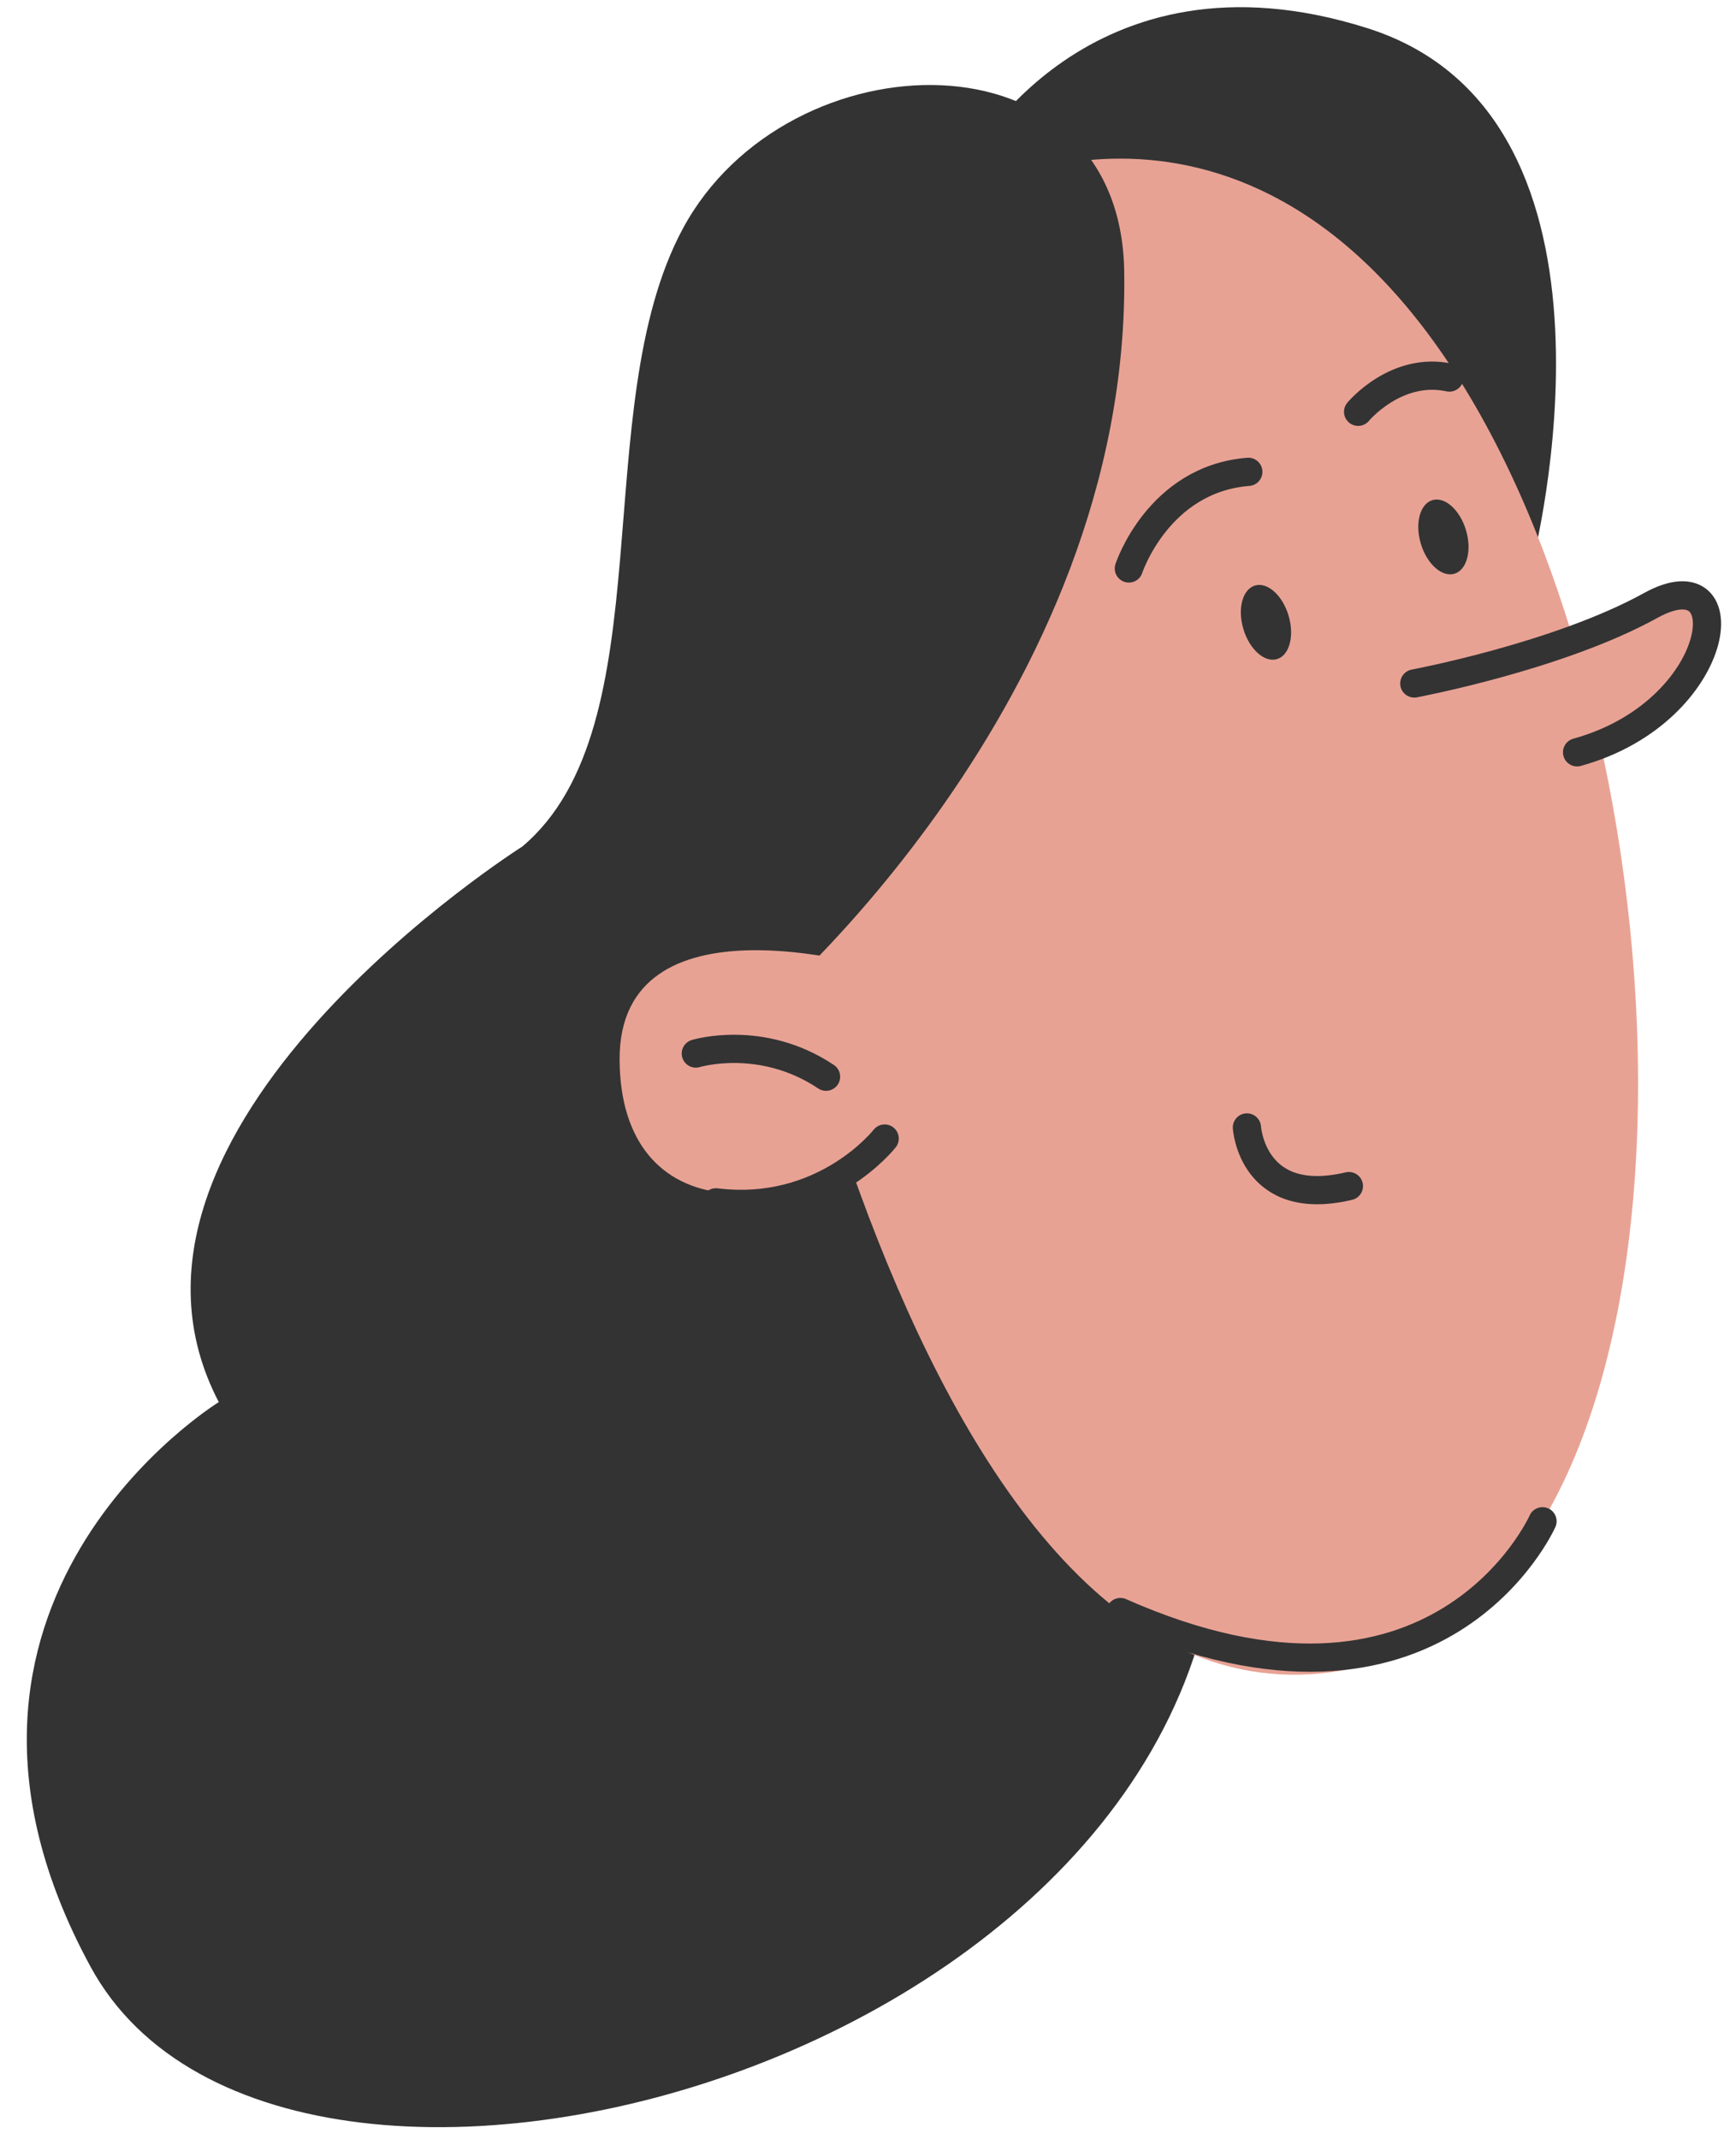 <?xml version="1.0" encoding="UTF-8"?> <svg xmlns="http://www.w3.org/2000/svg" width="246" height="303" viewBox="0 0 246 303" fill="none"> <path d="M73.97 119.936C73.97 119.936 10.786 159.878 31.004 198.597C31.004 198.597 -15.228 226.992 12.841 278.59C40.91 330.188 183.547 289.145 172.1 202.993C160.663 116.861 73.97 119.936 73.97 119.936Z" fill="#333333"></path> <path d="M137.381 22.803C137.381 22.803 154.072 -8.601 193.794 4C233.515 16.601 217.158 79.634 217.158 79.634L137.381 22.803Z" fill="#333333"></path> <path d="M139.092 26.737C139.092 26.737 181.695 4.179 211.934 62.773C242.173 121.368 241.97 231.915 186.983 237.045C124.786 242.847 103.421 96.683 103.421 96.683L139.092 26.737Z" fill="#E8A294"></path> <path d="M200.414 96.808C200.414 96.808 220.837 92.988 233.906 85.763C247.014 78.517 244.282 100.813 223.479 106.559" fill="#E8A294"></path> <path d="M200.414 96.808C200.414 96.808 220.837 92.988 233.906 85.763C247.014 78.517 244.282 100.813 223.479 106.559" stroke="#333333" stroke-width="4" stroke-miterlimit="10" stroke-linecap="round" stroke-linejoin="round"></path> <path d="M180.958 93.358C182.725 92.828 183.458 90.066 182.595 87.188C181.732 84.311 179.6 82.407 177.833 82.937C176.066 83.467 175.334 86.229 176.196 89.107C177.059 91.985 179.191 93.888 180.958 93.358Z" fill="#333333"></path> <path d="M206.102 81.264C207.868 80.735 208.601 77.972 207.738 75.095C206.875 72.217 204.744 70.314 202.977 70.843C201.21 71.373 200.477 74.135 201.34 77.013C202.203 79.891 204.335 81.794 206.102 81.264Z" fill="#333333"></path> <path d="M159.965 80.518C159.965 80.518 164.107 67.851 176.893 66.832" stroke="#333333" stroke-width="4" stroke-miterlimit="10" stroke-linecap="round" stroke-linejoin="round"></path> <path d="M192.452 58.327C192.452 58.327 197.822 51.843 205.388 53.475" stroke="#333333" stroke-width="4" stroke-miterlimit="10" stroke-linecap="round" stroke-linejoin="round"></path> <path d="M176.694 159.696C176.694 159.696 177.424 171.246 191.145 168.001" stroke="#333333" stroke-width="4" stroke-miterlimit="10" stroke-linecap="round" stroke-linejoin="round"></path> <path d="M107.711 143.432C107.711 143.432 160.258 99.275 159.307 38.423C158.765 3.737 111.607 4.874 96.775 32.359C83.031 57.837 94.355 102.825 73.98 119.936L107.711 143.432Z" fill="#333333"></path> <path d="M218.58 215.478C218.58 215.478 203.962 248.351 158.764 228.334" stroke="#333333" stroke-width="4" stroke-miterlimit="10" stroke-linecap="round" stroke-linejoin="round"></path> <path d="M123.683 136.991C123.683 136.991 87.731 126.292 87.802 150.063C87.874 173.825 111.927 174.49 132.149 156.511L123.683 136.991Z" fill="#E8A294"></path> <path d="M98.601 149.225C98.601 149.225 107.877 146.379 117.054 152.507" stroke="#333333" stroke-width="4" stroke-miterlimit="10" stroke-linecap="round" stroke-linejoin="round"></path> <path d="M125.362 161.268C125.362 161.268 116.842 172.202 101.45 170.303" stroke="#333333" stroke-width="4" stroke-miterlimit="10" stroke-linecap="round" stroke-linejoin="round"></path> </svg> 